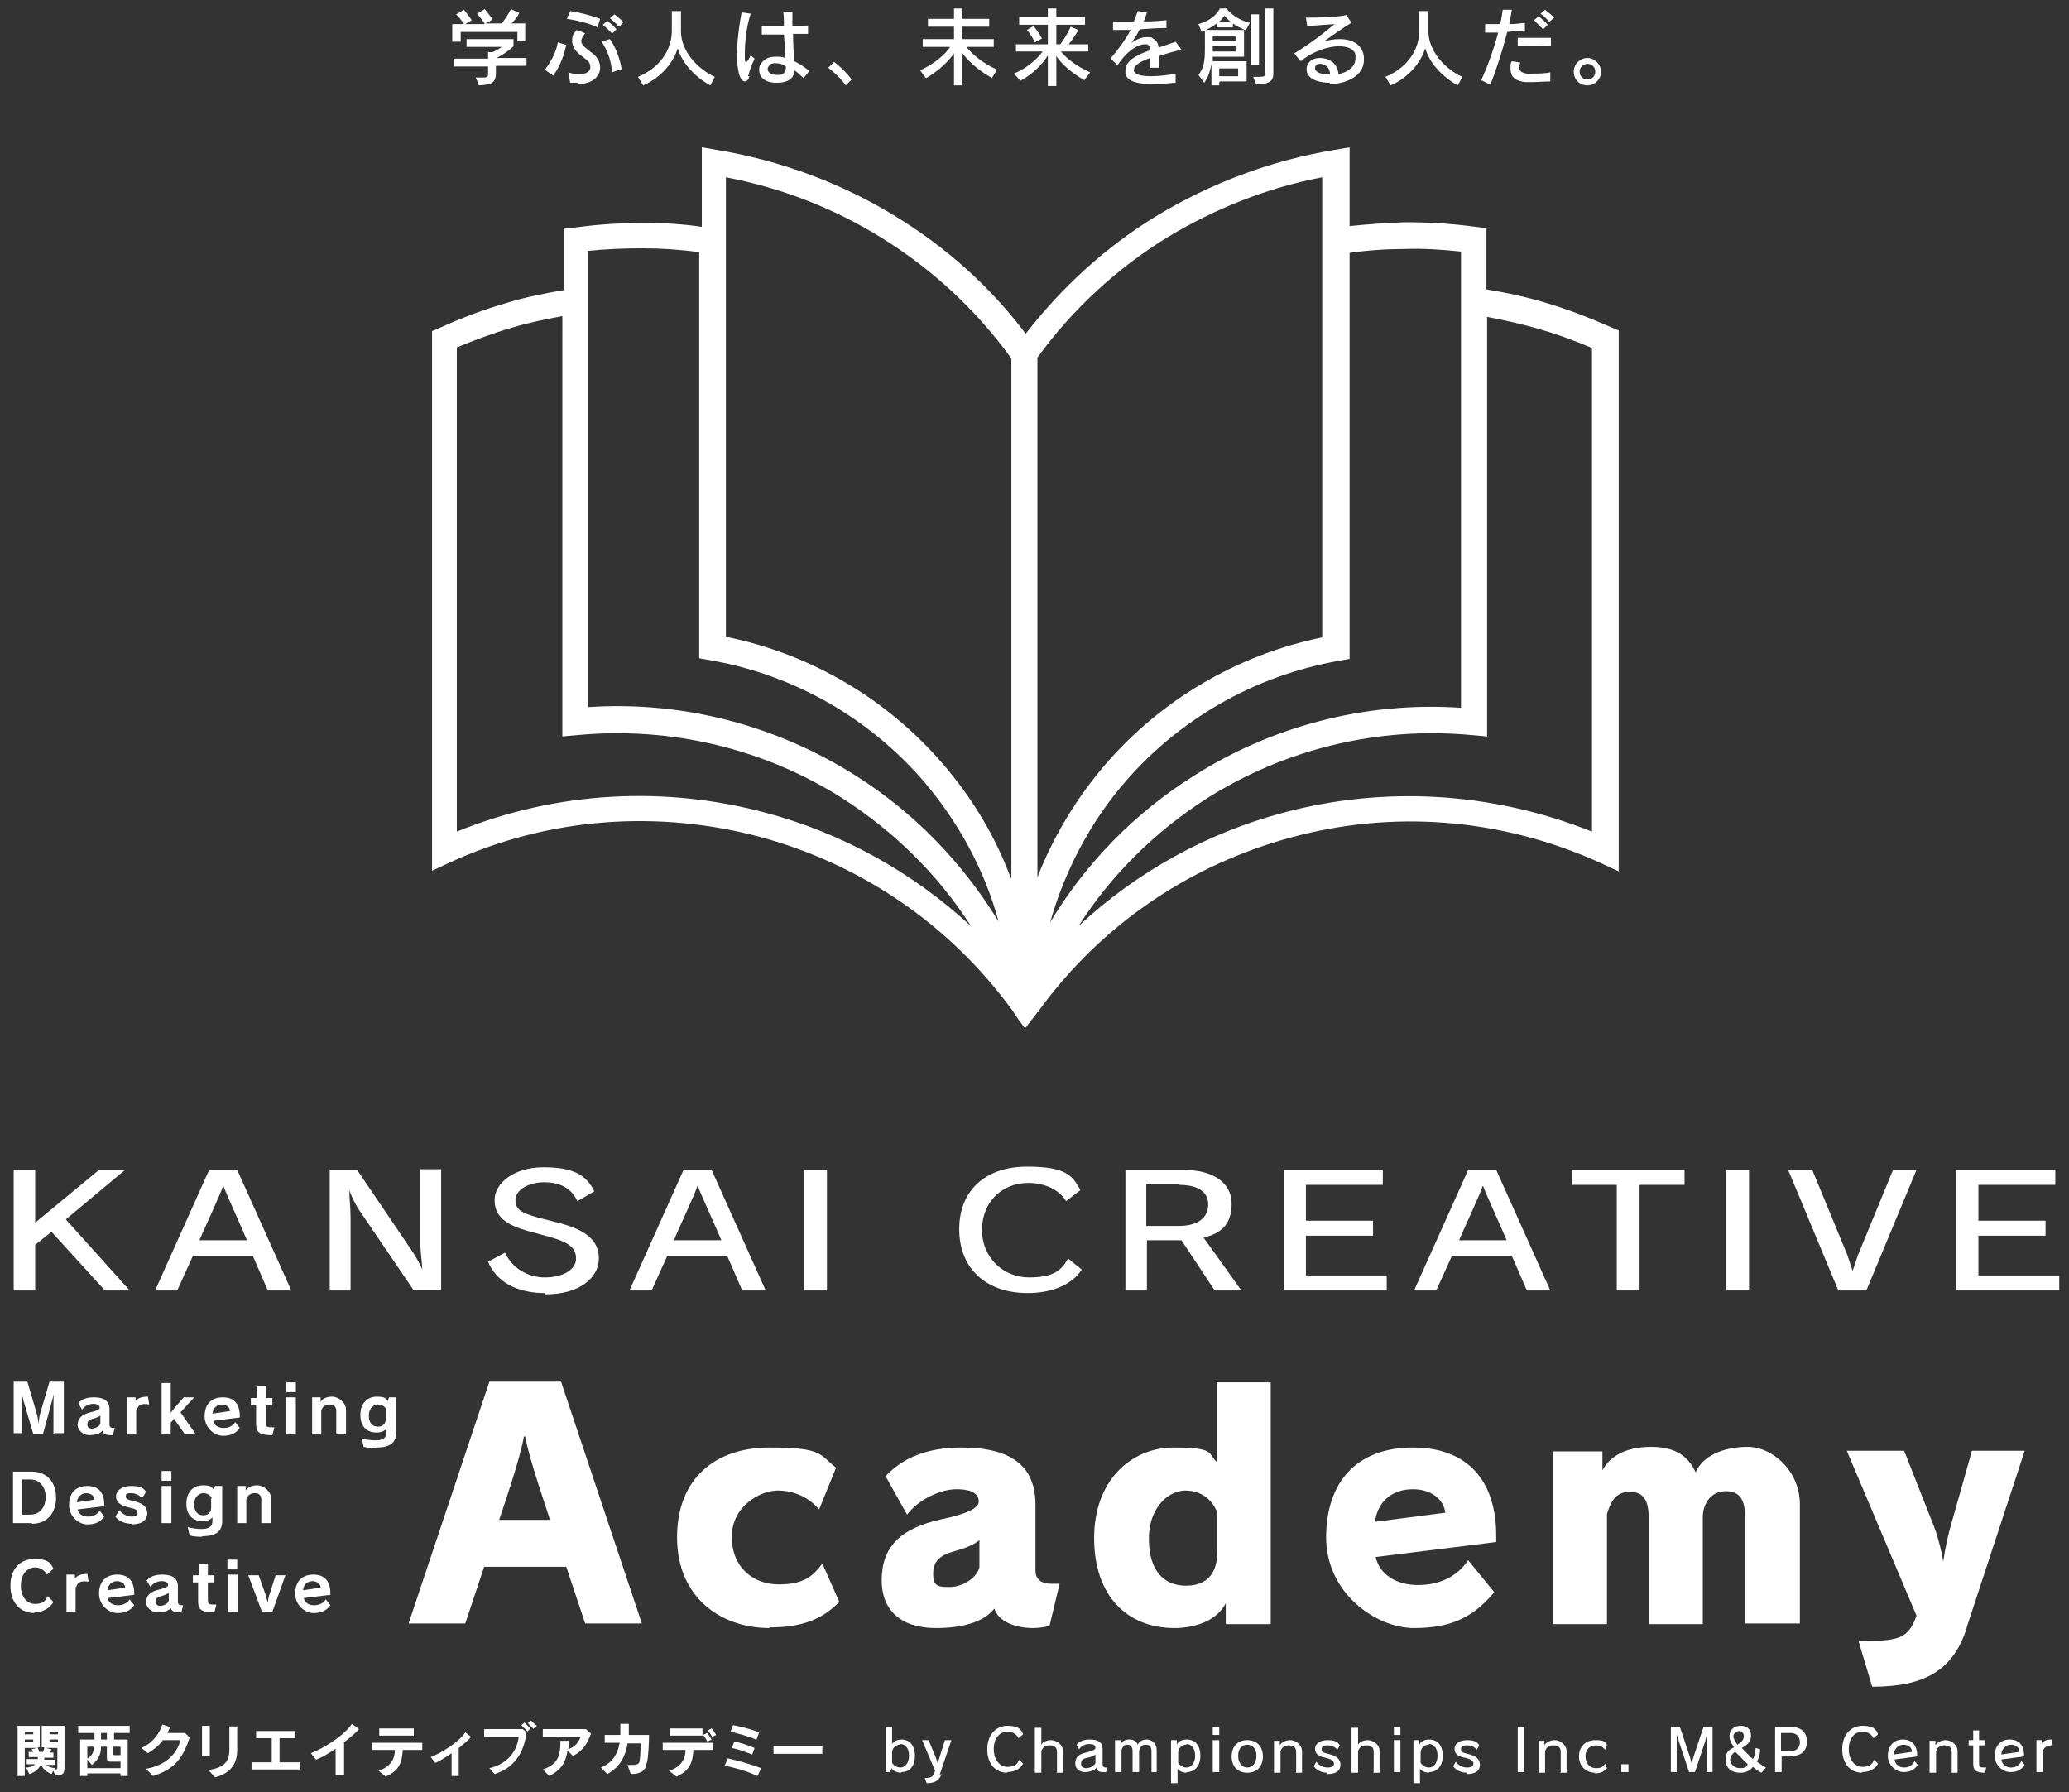 <?xml version="1.0" encoding="UTF-8"?>
<svg id="_レイヤー_1" data-name="レイヤー 1" xmlns="http://www.w3.org/2000/svg" version="1.1" viewBox="0 0 317.5 275">
  <rect x="0" y="0" width="317.5" height="275" fill="#333333" stroke="none"/>
  <defs>
    <style>
      .cls-1 {
        fill: #fff;
        stroke-width: 0px;
      }
    </style>
  </defs>
  <path class="cls-1" d="M207,34.7c2.9-.3,5.7-.5,8.6-.6,3.6,0,7.2.2,10.8.7l1.7.2v9.4c3,.5,5.9,1.1,8.9,2,3.4,1,6.8,2.3,10.2,3.8l1.2.5v83l-2.8-1.3c-15.4-7-32.1-8.1-47.5-3.9-15.2,4.1-29,13.2-38.7,26.6h0v.2c-.1,0-.2,0-.2,0h0s0,0,0,0h0s-.2.3-.2.3h0l-1.7,2.2c-.1-.1-1.7-2.3-1.9-2.7h0s0,0,0,0h0c-9.8-13.5-23.6-22.6-38.8-26.7-15.4-4.1-32.2-3.1-47.5,3.9l-2.8,1.3V50.8l1.2-.5c3.3-1.5,6.7-2.8,10.2-3.8,2.9-.9,5.9-1.5,8.9-2v-9.4l1.7-.2c3.6-.5,7.2-.7,10.8-.7,2.9,0,5.8.2,8.6.6v-12.2l2.3.4c9.7,1.6,19.2,5.1,27.6,10.3,7.5,4.6,14.3,10.6,19.8,17.9,5.6-7.2,12.3-13.3,19.8-17.9,8.5-5.2,17.9-8.7,27.6-10.3l2.3-.4v12.2h0ZM155.2,134.7V55c-5.5-7.6-12.3-13.8-19.9-18.5-7.4-4.6-15.5-7.7-23.9-9.3v70.5c13.3,2.7,24.8,9.7,33.2,19.4,4.5,5.2,8.1,11.1,10.5,17.6ZM159.2,55v79.6c2.5-6.4,6.1-12.3,10.5-17.4,8.4-9.7,20-16.7,33.2-19.4V27.2c-8.4,1.6-16.5,4.8-23.9,9.3-7.6,4.7-14.4,10.9-19.9,18.5h0ZM86.3,48.5c-2.6.5-5.2,1-7.8,1.8-2.8.8-5.7,1.9-8.4,3v74.3c15.5-6.3,32.1-7,47.4-2.9,11.6,3.1,22.4,9,31.5,17.4-5.1-8-11.9-14.6-19.7-19.6-11.8-7.5-26.1-11.1-40.8-9.7l-2.2.2V48.5s0,0,0,0ZM153.3,141.6c-2.2-8.2-6.3-15.6-11.7-21.9-8.2-9.4-19.5-16.1-32.6-18.4l-1.7-.3v-62.3c-2.8-.4-5.8-.6-8.6-.6-2.8,0-5.7.1-8.5.4v70c14.8-1,29.1,2.9,41.1,10.5,8.9,5.6,16.4,13.3,22,22.5h0ZM228.2,48.5c0,21.5,0,43,0,64.5l-2.2-.2c-14.7-1.4-28.9,2.2-40.8,9.7-7.8,5-14.6,11.6-19.7,19.6,9-8.4,19.8-14.3,31.4-17.4,15.3-4.1,31.9-3.3,47.4,2.9V53.4c-2.8-1.2-5.6-2.2-8.4-3-2.5-.7-5.1-1.3-7.8-1.8h0ZM161.1,141.6c5.5-9.2,13.1-16.9,22-22.5,11.9-7.6,26.3-11.5,41.1-10.5V38.6c-2.9-.3-5.7-.5-8.5-.4-2.9,0-5.8.2-8.6.6v62.3l-1.7.3c-13,2.3-24.4,9-32.6,18.4-5.4,6.2-9.4,13.7-11.7,21.9Z"/>
  <g>
    <path class="cls-1" d="M16.1,198l-8.2-9-2.5,2v7h-3.3v-18.5h3.3v8.1l9.8-8.1h4l-9.1,7.6,9.8,10.9h-4Z"/>
    <path class="cls-1" d="M41.1,198l-2.3-5.3h-9.2l-2.4,5.3h-3.4l8.3-18.5h4.3l8.3,18.5h-3.5ZM34.2,182h0c-.1.7-3.3,7.5-3.6,8.3h7.3c-.3-.8-3.4-7.6-3.6-8.3Z"/>
    <path class="cls-1" d="M63.5,198l-8.5-12.5c-.4-.6-1.2-2.2-1.4-2.9h0c0,1.1.2,2.7.2,4.4v11h-3.2v-18.5h4.2l8.4,12.4c.6.9,1.4,2.3,1.6,2.9h0c0-.8-.3-2.9-.3-4.1v-11.3h3.2v18.5h-4.3Z"/>
    <path class="cls-1" d="M83.6,198.4c-4.5,0-7.5-1.9-8.7-4.8l2.6-1.4c1,2.2,3.3,3.8,6.1,3.8s4.8-1.2,4.8-2.9-1.2-2.5-4-3.3l-3.3-.9c-3.6-1-5.2-2.3-5.2-4.8s2.9-5,7.5-5,6.6,1.2,7.8,3.7l-2.6,1.5c-.9-2-2.7-2.9-5.1-2.9s-4.4,1.2-4.4,2.7.9,2,3.4,2.7l3.5.9c3.7,1,5.9,2.5,5.9,5.4s-2.9,5.5-8.2,5.5Z"/>
    <path class="cls-1" d="M113.9,198l-2.3-5.3h-9.2l-2.4,5.3h-3.4l8.3-18.5h4.3l8.3,18.5h-3.5ZM107,182h0c-.1.7-3.3,7.5-3.6,8.3h7.3c-.3-.8-3.4-7.6-3.6-8.3Z"/>
    <path class="cls-1" d="M123.4,198v-18.5h3.5v18.5h-3.5Z"/>
    <path class="cls-1" d="M157.7,198.4c-6.3,0-10.5-3.7-10.5-9.8s4.2-9.6,10.4-9.6,7,1.5,8.2,3.6l-2.2,1.7c-1-1.7-3.2-2.8-5.8-2.8-3.9,0-7.1,2.8-7.1,7.2s3.4,7.3,7.2,7.3,5-1.1,6-2.9l2.1,1.7c-1.4,2.2-4.4,3.6-8.3,3.6Z"/>
    <path class="cls-1" d="M186.4,198l-5.1-7.7h-5.3v7.7h-3.3v-18.5h8.9c4.3,0,7.4,1.8,7.4,5.2s-1.9,4.6-4.3,5.2l5.8,8.1h-4ZM180.9,181.7h-5v6.4h5c2.7,0,4.5-1.1,4.5-3.3s-2-3-4.5-3Z"/>
    <path class="cls-1" d="M197,198v-18.5h15.2v2.3h-11.8v5.5h10.3v2.3h-10.3v6.1h12.4v2.3h-15.8Z"/>
    <path class="cls-1" d="M234.3,198l-2.3-5.3h-9.2l-2.4,5.3h-3.4l8.3-18.5h4.3l8.3,18.5h-3.5ZM227.5,182h0c-.1.7-3.3,7.5-3.6,8.3h7.3c-.3-.8-3.4-7.6-3.6-8.3Z"/>
    <path class="cls-1" d="M251.6,181.8v16.2h-3.5v-16.2h-6.8v-2.3h17.2v2.3h-6.8Z"/>
    <path class="cls-1" d="M264.9,198v-18.5h3.5v18.5h-3.5Z"/>
    <path class="cls-1" d="M286.4,198h-4.3l-7.7-18.5h3.7l5.4,13.1c.3.9.7,2.1.8,2.4h0c.1-.3.5-1.5.8-2.4l5.4-13.1h3.6l-7.7,18.5Z"/>
    <path class="cls-1" d="M300.2,198v-18.5h15.2v2.3h-11.8v5.5h10.3v2.3h-10.3v6.1h12.4v2.3h-15.8Z"/>
  </g>
  <g>
    <path class="cls-1" d="M89.8,249.1l-2.9-8.7h-12.6l-2.9,8.7h-8.7l12.4-37.1h11l12.4,37.1h-8.8ZM80.7,220.4h-.3c-.6,3.5-3.1,10.7-3.8,12.8h7.8c-.6-2-3.2-9.3-3.8-12.8Z"/>
    <path class="cls-1" d="M118.1,249.8c-7.6,0-14.2-4.8-14.2-13.9s5.9-13.8,14.2-13.8,7.6,1.1,10.2,3.1l-2.6,6.4c-1.6-1.9-3.9-2.9-6.4-2.9s-7,2.3-7,7.1,3.4,7.3,7.2,7.3,5.2-1.2,6.7-3.2l2.6,5.9c-2.6,2.6-5.6,3.9-10.7,3.9Z"/>
    <path class="cls-1" d="M160.9,249.5c-.8.2-1.6.3-2.4.3-2.8,0-5.4-1.1-5.9-3-1.7,2.2-5.2,3-9,3-5.4,0-8.3-2.8-8.3-7.3h0c0-5.1,2.8-8,9.2-9.4,3.4-.7,5.7-1.6,5.7-2.7s-.9-1.9-3.4-1.9-5.9,1.6-7.6,3.9l-3.3-5.9c2.6-2.8,6.4-4.4,11.6-4.4,7.8,0,11.4,2.9,11.4,8.8v10.1c0,1.4,1,2,2.4,2s.9,0,1.3,0l-1.6,6.7ZM150.3,236.3c-.8.7-2,1.2-3.8,1.7-2.2.6-3.3,1.5-3.3,3.5s.9,2,2.6,2,4-1.2,4.5-3v-4.2Z"/>
    <path class="cls-1" d="M188.1,249.1v-3.1c-1.5,2.9-5.1,3.8-7.9,3.8-7.1,0-12.3-4.8-12.3-13.8s5.8-13.9,12.2-13.9,5.2.9,6.6,2.2v-12.2h8.3v37.1h-6.8ZM186.8,232.1c-.7-1.9-2.4-3.4-4.9-3.4s-5.6,2.5-5.6,7.4,2.3,7.2,5.7,7.2,4.8-2.1,4.8-5.2v-5.9Z"/>
    <path class="cls-1" d="M229.6,236.6l-18.5,2.3c.6,2.7,3.2,4.3,6.5,4.3s6-1.3,7.7-3.8l4,4.9c-3.1,3.7-6.4,5.5-12.3,5.5s-13.5-5.4-13.5-13.9,4.7-13.8,13.3-13.8,12.8,5.3,12.8,13.5,0,.7,0,1ZM216.8,228.5c-3.2,0-5.4,1.9-5.8,5l10.8-1.4c-.3-2.1-2.2-3.6-5-3.6Z"/>
    <path class="cls-1" d="M267.8,249.1v-16.3c0-2.8-.9-4-3-4s-3.4,1.7-3.5,3.8v16.6h-8.3v-16.3c0-2.7-.8-4-2.9-4s-2.9,1.4-3.5,3.4v16.9h-8.3v-26.5h7.6v2.9c1.1-2.1,3.5-3.6,7.5-3.6s5.8,1.7,6.8,3.9c1.1-2.5,4.2-3.9,8-3.9s8,3.7,8,8.8v18.3h-8.3Z"/>
    <path class="cls-1" d="M301.8,249.8c-2.1,6.6-6.6,9-14.5,9l-2.1-7c6.2,0,7.6-.3,8.9-3.9l-10.7-25.3h8.8l4.3,10.9c.7,1.6,1.4,4.2,1.7,6.1h0c.3-2.1.8-4.4,1.3-6l3.1-11h8.1l-8.9,27.1Z"/>
  </g>
  <g>
    <path class="cls-1" d="M79.4,6.4v-1.5h-8.7v1.5h-1.3v-2.7h1.8s-.4-.7-1.2-1.5l1.2-.7c.8,1,1.2,1.6,1.2,1.6l-1,.6h3s-.4-.7-1.2-1.6l1.2-.7c.8,1,1.2,1.6,1.2,1.6l-1.1.6h2.5s1-1.3,1.4-2.2l1.3.6c-.3.6-.8,1.2-1.2,1.6h2.1v2.7h-1.3ZM76.1,10.1v1.2c0,1.6-1,1.7-2.6,1.8l-.5-1.2h.9c.7,0,1,0,1-.5v-1.2h-5.3v-1.2h5.3v-1h.7c.7-.3,1.4-.8,1.4-.8h-5.4v-1.2h7.2v1.1s-1,1-2.6,1.8h0s4.6,0,4.6,0v1.2h-4.6Z"/>
    <path class="cls-1" d="M84.9,11.6l-1.3-.9c.9-1.1,1.8-2.8,2-4.2l1.3.4c-.3,1.3-.8,3.1-2,4.7ZM91.7,4.2c-1.2-.6-3.2-1.1-4.7-1.3l.5-1.2c1.4.2,3.3.7,4.6,1.2l-.4,1.3ZM88.7,12.7c-.4,0-.7,0-1.2,0l-.3-1.6c.6.2,1.1.3,1.6.3,1.1,0,1.8-.4,1.8-1.1s-.4-1-1.2-1.6c-1-.7-1.6-1.5-1.6-2.4s.2-1.1.7-1.7l1.3.5c-.4.5-.6.9-.6,1.2,0,.6.6,1,1.6,1.8.9.6,1.3,1.5,1.3,2.3,0,1.3-1.2,2.5-3.4,2.5ZM93.9,11.1c0-1.5-.7-3.5-1.6-4.7l1.3-.4c.9,1.3,1.5,2.9,1.8,4.6l-1.5.5ZM93.9,5.1c-.4-.4-.9-.9-1.4-1.3l.7-.6c.5.4,1,.8,1.4,1.3l-.7.7ZM95,4.1c-.4-.4-.9-.9-1.4-1.3l.7-.6c.5.4,1,.8,1.4,1.2l-.7.7Z"/>
    <path class="cls-1" d="M109,13.1c-2.2-1.2-4.3-3.3-5-5.7-.6,2.1-2.5,4.5-5.3,5.7l-.8-1.3c4-1.7,5.2-4.8,5.2-7.1V1.7h1.4v3.1c0,3.1,2.6,5.8,5.2,7l-.7,1.3Z"/>
    <path class="cls-1" d="M115,11.7c-.1.5-.4.8-.7.8s-.7-.4-.9-1.2c-.2-.8-.3-1.8-.3-2.8,0-2.1.3-4.5.7-6.6l1.4.2c-.7,2.1-.9,4.7-.9,6.1v.4c0,.6,0,.9.2.9s.4-.4.7-1l.6.5c-.5,1-.8,2-1,2.7ZM123.3,12c-.4-.4-.9-.9-1.4-1.2,0,1.4-1.3,1.9-2.6,1.9s-.3,0-.4,0c-1.7-.1-2.4-1-2.4-1.9s.2-.9.5-1.3c.4-.5,1.1-.8,2-.8s1,0,1.5.2c0-.9-.1-2.3-.2-3.6-.7,0-1.5,0-2.1,0s-.9,0-1.3,0v-1.3c.8,0,2.1,0,3.4,0,0-.7,0-1.5-.1-2.2h1.4c0,.7,0,1.4,0,2.2.9,0,1.7,0,2.4-.1v1.3c-.7,0-1.5,0-2.3,0,0,1.5.1,3,.2,4.2.8.4,1.6.9,2.3,1.5l-.9,1.1ZM120.6,10.2h0c-.6-.4-1.1-.5-1.6-.5s-.8.1-1,.4c-.1.2-.2.3-.2.5,0,.4.4.8,1.2.9.1,0,.3,0,.4,0,.7,0,1.2-.3,1.2-1.2h0Z"/>
    <path class="cls-1" d="M129.8,13.1c-1.1-1.5-2.7-2.7-2.7-2.7l.9-.9s1.5,1.1,2.7,2.7l-.9.9Z"/>
    <path class="cls-1" d="M152.1,11.9c-2.3-1.3-3.7-2.8-4.4-3.7v4.9h-1.3v-4.9c-.8,1.1-2.2,2.6-4.3,3.8l-.9-1.2c2.2-1,3.9-2.5,4.6-3.6,0,0-4.2,0-4.2,0v-1.2h4.8v-1.9h-4v-1.2h4v-1.6h1.3v1.6h4.1v1.2h-4.1v1.9h4.8v1.2h-4.2c.8,1,2.3,2.4,4.7,3.5l-.8,1.3Z"/>
    <path class="cls-1" d="M166.4,12.3c-2-1.1-3.7-2.7-4.3-3.7v4.6h-1.3v-4.7c-.7,1.2-2.2,2.8-4.2,3.9l-1-1.1c2.1-.9,3.6-2.3,4.4-3.4h-4.1v-1.1h4.9v-3h-4.4v-1.2h4.4v-1.3h1.3v1.3h4.4v1.2h-4.4v3h.6c1-1.3,1.6-2.7,1.6-2.7l1.2.5s-.7,1.2-1.5,2.2h3v1.1h-4.2c.8,1,2.4,2.3,4.5,3.2l-.9,1.2ZM158.8,6.5c-.5-1.1-1.2-1.9-1.2-1.9l1-.6s.7.8,1.3,1.9l-1.1.6Z"/>
    <path class="cls-1" d="M177.9,8.4c0,.6,0,1.2,0,2h-1.4c0-.5,0-1,0-1.5-1.4.5-2.5,1.1-2.5,1.8s0,.1,0,.2c.2.6,1.3.8,2.6.8s2.9-.2,3.8-.4v1.4c-1.1.1-2.3.2-3.5.2-2.1,0-3.9-.3-4.2-1.6,0-.2,0-.3,0-.5,0-1.5,1.8-2.4,3.8-3.1,0-.5-.2-.8-.5-.9-.1,0-.2,0-.4,0-.9,0-2.6.9-4.1,3.2l-1.1-1c1.2-1.4,2.3-2.9,3.1-4.4-.8,0-1.8,0-2.7,0v-1.3c.5,0,1.2,0,2,0s.8,0,1.2,0c.2-.5.4-1.1.6-1.6l1.4.2c-.1.4-.3.9-.5,1.4,1.3,0,2.6-.1,3.5-.2v1.2c-1.3,0-2.7.1-4.1.2-.4.8-.9,1.5-1.3,2.1.6-.4,1.4-.9,2.3-.9s.7,0,1,.2c.6.3.8.7.9,1.4.9-.3,1.8-.6,2.6-.9l.9,1.2c-1.1.3-2.3.6-3.4,1Z"/>
    <path class="cls-1" d="M187.1,12.6v.5h-1.2v-3.3c-.2,1.1-.5,2.1-1.1,2.9l-.9-1.2c.8-1,1-2,1-4.1v-2.8h6v4.1h-4.8c0,.2,0,.6,0,.7h5.2v3.1h-4.1ZM191.3,4.7c-.8-.3-1.6-.7-2.1-1.1v.6h-2.5v-.6c-.6.5-1.4.9-2.3,1.3l-.5-1.2c2.6-.7,3.3-2.4,3.3-2.4h1s1.1,1.6,3.6,2.2l-.6,1.1ZM189.6,5.6h-3.5v.7h3.5v-.7ZM189.6,7.1h-3.5v.8h3.5v-.8ZM187.9,2.4s-.4.6-.9,1h1.9c-.5-.4-1-1-1-1ZM190,10.5h-2.9v1.2h2.9v-1.2ZM192,10.1V2.2h1.2v7.8h-1.2ZM192.8,13l-.5-1.2c1.4,0,1.8,0,1.8-.3V1.3h1.3v10c0,1.4-1,1.6-2.5,1.6Z"/>
    <path class="cls-1" d="M204.1,12.7c-1.3,0-2.5-.3-3.1-.9-.4-.4-.5-.8-.5-1.2,0-.8.6-1.6,1.8-1.7h.2c1.9,0,2.8,1.2,2.9,2.5,1.3-.3,2.6-1.1,2.6-2.4s0-.4,0-.6c-.2-.9-1.2-1.3-2.6-1.3s-3.9.7-5.8,2.3l-1-1.2c2.3-1.4,4.4-3,6.2-4.5-1.3.1-3,.2-4.2.3l-.2-1.3c.2,0,.4,0,.7,0,1.7,0,4.4-.1,5.5-.4l.8,1.2c-1.1.6-3,2-4.3,2.9.9-.3,1.7-.4,2.5-.4,1.9,0,3.2.8,3.6,2.2.1.4.1.7.1,1,0,2.5-2.8,3.7-5.3,3.7ZM202.5,9.8h0c-.4,0-.7.3-.7.6s0,.3.2.5c.4.4,1.1.5,1.9.5h.2c0-.8-.5-1.6-1.6-1.6Z"/>
    <path class="cls-1" d="M223.7,13.1c-2.2-1.2-4.3-3.3-5-5.7-.6,2.1-2.5,4.5-5.3,5.7l-.8-1.3c4-1.7,5.2-4.8,5.2-7.1V1.7h1.4v3.1c0,3.1,2.6,5.8,5.2,7l-.7,1.3Z"/>
    <path class="cls-1" d="M233.9,4.7c-.7,0-1.7.1-2.6.2-.7,2.7-1.6,5.6-2.6,8.1l-1.4-.7c.8-1.7,1.9-4.6,2.6-7.3-.7,0-1.4,0-2,0v-1.3c.2,0,.6,0,1.1,0s.8,0,1.2,0c.2-.8.3-1.5.4-2.2h1.4c-.1.8-.3,1.5-.4,2.2.9,0,1.7-.1,2.4-.2v1.3ZM235.2,12.6c-.5,0-.9,0-1.2,0-1.6-.2-2.2-.9-2.2-2s0-.8.2-1.2l1.3.2c-.1.3-.2.5-.2.7,0,.7.6.9,1.2,1,.2,0,.4,0,.6,0,.9,0,2.1,0,3-.2v1.4c-.9,0-1.9.1-2.8.1ZM237.9,7.1c-.8,0-1.6-.1-2.5-.1s-1.7,0-2.5.1v-1.3c.7,0,1.5,0,2.3,0s1.9,0,2.8,0v1.3ZM236.7,4.4c-.4-.4-.9-.9-1.3-1.3l.7-.6c.5.4,1,.8,1.4,1.3l-.7.7ZM237.8,3.4c-.4-.4-.8-.9-1.4-1.3l.7-.6c.5.4,1,.8,1.4,1.2l-.7.6Z"/>
    <path class="cls-1" d="M243.6,13.1c-1.2,0-2.1-.9-2.1-2.1s1-2.1,2.1-2.1,2.1,1,2.1,2.1-.9,2.1-2.1,2.1ZM243.6,9.8c-.6,0-1.2.5-1.2,1.2s.5,1.2,1.2,1.2,1.2-.5,1.2-1.2-.5-1.2-1.2-1.2Z"/>
  </g>
  <g>
    <path class="cls-1" d="M8.2,220.1v-4c0-.7,0-2.2.1-2.8h0c0,.5-.2,1.2-.3,1.6l-1.4,5.1h-1.5l-1.5-5.1c-.1-.4-.3-1.2-.3-1.7h0c0,.6.1,2.1.1,2.8v3.9h-1.3v-7.9h2.1l1.5,5.1c.1.4.2,1.2.2,1.4h0c0-.1.1-.9.2-1.4l1.5-5.1h2.2v7.9h-1.4Z"/>
    <path class="cls-1" d="M17.4,220.2c-.2,0-.3,0-.5,0-.6,0-1.1-.2-1.2-.7-.3.5-1.2.7-2,.7s-1.7-.6-1.8-1.5h0c0-1.1.7-1.7,2-2,.8-.2,1.4-.4,1.4-.7s-.3-.6-1-.6-1.4.4-1.7.9l-.6-1c.5-.6,1.3-.9,2.4-.9,1.6,0,2.4.6,2.4,1.8v2.4c0,.3.2.5.5.5s.2,0,.3,0l-.3,1.2ZM15.4,217.2c-.2.2-.6.3-1.1.5-.6.1-.9.3-.9.9h0c0,.4.3.6.7.6s1.2-.3,1.3-.8v-1.2Z"/>
    <path class="cls-1" d="M20.9,216.3v3.8h-1.4v-5.7h1.3v.6c.4-.5.9-.7,1.9-.7l.2,1.2c-1-.2-1.7,0-1.9.8Z"/>
    <path class="cls-1" d="M28.4,220.1l-1.7-2.4-.5.6v1.8h-1.4v-7.9h1.4v3.5c0,.4,0,1.1,0,1.1h0s.2-.3.6-.8l1.4-1.6h1.6l-2.1,2.3,2.3,3.3h-1.6Z"/>
    <path class="cls-1" d="M32.7,217.9c.1.8.8,1.2,1.6,1.2s1.4-.3,1.8-.9l.7.9c-.6.8-1.3,1.2-2.6,1.2s-2.8-1.2-2.8-3,1-2.9,2.8-2.9,2.6,1.1,2.6,2.9v.2l-4.1.5ZM34.1,215.5c-.8,0-1.4.5-1.5,1.4l2.7-.4c0-.6-.6-1-1.3-1Z"/>
    <path class="cls-1" d="M41.7,220.2c-1.8,0-2.4-.4-2.4-1.7v-2.9h-.8v-1.1h.9v-1.8h1.4v1.8h1v1.1h-1v2.6c0,.8.1.8,1.3.8l-.3,1.2Z"/>
    <path class="cls-1" d="M43.9,213.6v-1.5h1.5v1.5h-1.5ZM43.9,220.1v-5.7h1.5v5.7h-1.5Z"/>
    <path class="cls-1" d="M51.6,220.1v-3.6c0-.7-.4-1-1-1s-1.1.3-1.3.9v3.7h-1.4v-5.7h1.3v.7c.3-.5.9-.8,1.8-.8s2.1.9,2.1,2v3.8h-1.5Z"/>
    <path class="cls-1" d="M57.6,222.2c-.7,0-1.4-.1-1.8-.2l-.3-1.3c.6.2,1.5.3,2.1.3,1.2,0,1.7-.4,1.7-1.2v-.6c-.3.4-.9.6-1.5.6-1.5,0-2.5-.9-2.5-2.7s1.1-2.8,2.5-2.8,1.4.3,1.7.7l.2-.6h1.1v5.4c0,1.5-.9,2.3-3,2.3ZM59.3,216.3c-.2-.5-.7-.8-1.3-.8s-1.4.5-1.4,1.7.6,1.7,1.4,1.7,1.2-.5,1.2-1.2v-1.4Z"/>
    <path class="cls-1" d="M4.9,233.7H2v-7.9h2.9c2.3,0,3.7,1.6,3.7,4s-1.4,4-3.7,4ZM4.6,227h-1.2v5.4h1.2c1.5,0,2.4-1.1,2.4-2.7s-.9-2.7-2.4-2.7Z"/>
    <path class="cls-1" d="M11.9,231.5c.1.8.8,1.2,1.6,1.2s1.4-.3,1.8-.9l.7.9c-.6.8-1.3,1.2-2.6,1.2s-2.8-1.2-2.8-3,1-2.9,2.8-2.9,2.6,1.1,2.6,2.9v.2l-4.1.5ZM13.3,229.1c-.8,0-1.4.5-1.5,1.4l2.7-.4c0-.6-.6-1-1.3-1Z"/>
    <path class="cls-1" d="M20.2,233.8c-1,0-2-.4-2.5-1.1l.6-1c.4.6,1.3,1,1.9,1s.9-.2.9-.6-.3-.6-1.3-.8c-1.4-.3-2-.9-2-1.7s.8-1.6,2.3-1.6,1.9.3,2.3.9l-.6,1c-.4-.5-1-.8-1.7-.8s-.8.2-.8.5.2.5,1.1.7c1.5.3,2.2.9,2.2,1.9s-.8,1.7-2.4,1.7Z"/>
    <path class="cls-1" d="M24.8,227.2v-1.5h1.5v1.5h-1.5ZM24.8,233.7v-5.7h1.5v5.7h-1.5Z"/>
    <path class="cls-1" d="M30.9,235.8c-.7,0-1.4-.1-1.8-.2l-.3-1.3c.6.2,1.5.3,2.1.3,1.2,0,1.7-.4,1.7-1.2v-.6c-.3.4-.9.6-1.5.6-1.5,0-2.5-.9-2.5-2.7s1.1-2.8,2.5-2.8,1.4.3,1.7.7l.2-.6h1.1v5.4c0,1.5-.9,2.3-3,2.3ZM32.5,229.9c-.2-.5-.7-.8-1.3-.8s-1.4.5-1.4,1.7.6,1.7,1.4,1.7,1.2-.5,1.2-1.2v-1.4Z"/>
    <path class="cls-1" d="M40.1,233.7v-3.6c0-.7-.4-1-1-1s-1.1.3-1.3.9v3.7h-1.4v-5.7h1.3v.7c.3-.5.9-.8,1.8-.8s2.1.9,2.1,2v3.8h-1.5Z"/>
    <path class="cls-1" d="M5.3,247.5c-2.2,0-3.7-1.6-3.7-4.2s1.5-4.1,3.7-4.1,2.5.7,2.9,1.5l-1,.9c-.3-.6-1-1.1-1.8-1.1-1.2,0-2.2,1-2.2,2.8s1,2.8,2.2,2.8,1.6-.5,1.9-1.2l.9.9c-.5.9-1.6,1.6-2.9,1.6Z"/>
    <path class="cls-1" d="M11.6,243.5v3.8h-1.4v-5.7h1.3v.6c.4-.5.9-.7,1.9-.7l.2,1.2c-1-.2-1.7,0-1.9.8Z"/>
    <path class="cls-1" d="M16.5,245.1c.1.8.8,1.2,1.6,1.2s1.4-.3,1.8-.9l.7.9c-.6.8-1.3,1.2-2.6,1.2s-2.8-1.2-2.8-3,1-2.9,2.8-2.9,2.6,1.1,2.6,2.9v.2l-4.1.5ZM18,242.6c-.8,0-1.4.5-1.5,1.4l2.7-.4c0-.6-.6-1-1.3-1Z"/>
    <path class="cls-1" d="M27.9,247.4c-.2,0-.3,0-.5,0-.6,0-1.1-.2-1.2-.7-.3.5-1.2.7-2,.7s-1.7-.6-1.8-1.5h0c0-1.1.7-1.7,2-2,.8-.2,1.4-.4,1.4-.7s-.3-.6-1-.6-1.4.4-1.7.9l-.6-1c.5-.6,1.3-.9,2.4-.9,1.6,0,2.4.6,2.4,1.8v2.4c0,.3.2.5.5.5s.2,0,.3,0l-.3,1.2ZM25.9,244.4c-.2.2-.6.3-1.1.5-.6.1-.9.3-.9.9h0c0,.4.3.6.7.6s1.2-.3,1.3-.8v-1.2Z"/>
    <path class="cls-1" d="M32.8,247.4c-1.8,0-2.4-.4-2.4-1.7v-2.9h-.8v-1.1h.9v-1.8h1.4v1.8h1v1.1h-1v2.6c0,.8.1.8,1.3.8l-.3,1.2Z"/>
    <path class="cls-1" d="M34.9,240.8v-1.5h1.5v1.5h-1.5ZM35,247.3v-5.7h1.5v5.7h-1.5Z"/>
    <path class="cls-1" d="M41.8,247.3h-1.6l-2.1-5.6h1.6l1.1,3.1c.1.4.2.8.3,1.2h0c0-.4.1-.8.2-1.2l1-3.1h1.5l-2,5.6Z"/>
    <path class="cls-1" d="M46.6,245.1c.1.8.8,1.2,1.6,1.2s1.4-.3,1.8-.9l.7.9c-.6.8-1.3,1.2-2.6,1.2s-2.8-1.2-2.8-3,1-2.9,2.8-2.9,2.6,1.1,2.6,2.9v.2l-4.1.5ZM48,242.6c-.8,0-1.4.5-1.5,1.4l2.7-.4c0-.6-.6-1-1.3-1Z"/>
  </g>
  <g>
    <path class="cls-1" d="M8.5,272.5l-.3-.8-.3.5c-.7-.3-1.3-.7-1.6-1.5-.4.8-.9,1.2-1.8,1.5l-.5-1c.6,0,1.1-.2,1.4-.5h-1.3v-.8h1.7v-.3s-1.4,0-1.4,0v-.8h.7c0-.2-.3-.4-.3-.4l.9-.2h-1.9v4.3h-1.1v-7.7h3.4v3.3h-.3c0,.2.2.5.2.7h.6c.1-.2.2-.5.2-.7h-.4v-3.3h3.5v5.8c0,1.5,0,1.8-1.5,1.8ZM5.1,265.7h-1.3v.4h1.3v-.4ZM5.1,266.9h-1.3v.4h1.3v-.4ZM8.9,268.2h-1.9l.9.2s-.1.3-.3.5h.6v.8h-1.4v.3s1.7,0,1.7,0v.8h-1.4c.3.3.7.4,1.3.5v.2c.4,0,.4,0,.4-.6v-2.7ZM8.9,265.7h-1.3v.4h1.3v-.4ZM8.9,266.9h-1.3v.4h1.3v-.4Z"/>
    <path class="cls-1" d="M17.5,265.9v1h2.1v5.6h-1.1v-.4h-5.1v.4h-1.1v-5.6h2.2v-1h-2.5v-1.1h7.9v1.1h-2.4ZM13.4,268v1.8c.7-.4,1-.9,1-1.8h-1ZM18.5,270.3h-1.3c-.6,0-.8,0-.8-.6v-1.7h-.9c0,1.2-.4,2-1.4,2.8l-.7-.8v1.3h5.1v-.9ZM16.4,265.9h-.9v1h.9v-1ZM18.5,268h-1.1v1.2c0,.1,0,.1.2.1h.9v-1.3Z"/>
    <path class="cls-1" d="M23.5,272.5l-1.1-1.1c3.4-.6,4.8-2.6,5.3-4.4-.8,0-1.8,0-2.7,0-.6.8-1.3,1.4-2.3,2l-1-.8c1.7-.7,2.9-2.4,3.2-3.6l1.2.4c-.1.3-.3.6-.4.9h.5c.8,0,1.6,0,2.2,0l.7.7c-1.1,3.4-2.5,4.9-5.6,5.9Z"/>
    <path class="cls-1" d="M31,269.4c0-.9,0-1.9,0-2.9s0-1.2,0-1.7h1.2c0,.5,0,1,0,1.6,0,1,0,2,0,3h-1.2ZM36.4,268.5c0,1.8-.7,3.5-3.4,4.2l-1-1.1c2.3-.4,3.2-1.2,3.2-3.1,0-.4,0-.9,0-1.5s0-1.4,0-2.1h1.2c0,1.3,0,2.6,0,3.6Z"/>
    <path class="cls-1" d="M38.6,271.5v-1.1c.6,0,1.8,0,3.1,0,0-.8,0-1.7,0-2.5s0-.8,0-1.2c-1,0-1.9,0-2.4,0v-1.1c.7,0,1.8,0,2.8,0s2.4,0,3.2,0v1.1c-.5,0-1.5,0-2.4,0,0,.5,0,1.1,0,1.7s0,1.4,0,2c1.3,0,2.5,0,3.2,0v1.1c-1.6,0-5.8,0-7.5,0Z"/>
    <path class="cls-1" d="M52.8,267.4c0,.4,0,.9,0,1.5,0,1.1,0,2.4,0,3.5h-1.3c0-1,0-2.1,0-3.2v-.9c-1,.7-2,1.3-3,1.7l-.8-1c2.1-.8,5.2-2.8,6.3-4.5l1.1.8c-.6.7-1.5,1.4-2.4,2.1Z"/>
    <path class="cls-1" d="M61.8,268.5c-.1,2.4-.9,3.3-2.6,4.1l-1.1-.9c1.8-.6,2.5-1.8,2.5-3.2-1.5,0-2.9,0-3.5,0v-1.1c.6,0,1.7,0,3,0,1.8,0,3.8,0,4.7,0v1.1c-.5,0-1.7,0-2.9,0ZM61,266.3c-1.1,0-2.2,0-2.8,0v-1.1c1.2,0,4.1,0,5.3,0v1.1c-.6,0-1.5,0-2.5,0Z"/>
    <path class="cls-1" d="M70.4,268.2c0,.3,0,.7,0,1.1,0,1,0,2.2,0,3.2h-1.1c0-1.1,0-2.5,0-3.5-.8.6-1.7,1.1-2.5,1.5l-.7-.9c1.8-.7,4.4-2.4,5.3-3.8l.9.7c-.5.6-1.3,1.2-2,1.8Z"/>
    <path class="cls-1" d="M76,272.3l-.9-1c2.6-.6,4.2-2.4,4.5-4.8-1.3,0-3.9,0-5.3,0v-1.2c.7,0,1.9,0,3.1,0s2.2,0,2.8,0l.6.5c-.4,3.3-2,5.5-4.9,6.4ZM80.9,265.6c-.3-.3-.6-.6-.9-.9l.5-.4c.3.3.6.6.9.9l-.5.5ZM81.9,265.3c-.3-.3-.6-.6-.9-.9l.5-.4c.3.3.6.6.9.8l-.5.4Z"/>
    <path class="cls-1" d="M87.9,269.4l-.8-.8c-.3,1.8-.9,2.9-2.8,3.9l-1-1c2.4-.8,2.7-2.3,2.7-4.2v-.2h1.3c0,.5,0,.9-.1,1.3,1.1-.4,1.6-1.1,1.9-1.9-2,0-4.2,0-5.8,0v-1.2c.7,0,1.9,0,3.1,0s2.8,0,3.5,0l.8.7c-.6,1.5-1.1,2.5-2.7,3.4Z"/>
    <path class="cls-1" d="M99.2,270.6c-.1.6-.3,1.6-2.4,1.6l-.5-1.4c.3,0,.6,0,.8,0,.7,0,.9-.2,1-.4.2-.7.2-2.2.2-2.9h-2c-.3,1.9-1.1,3.6-3.1,4.7l-1-1c1.8-.7,2.6-2.1,2.9-3.8-.8,0-1.6,0-2.3,0v-1.2c.6,0,1.5,0,2.4,0,0-.5,0-1.1,0-1.7h1.3c0,.6,0,1.1,0,1.7,1,0,2.1,0,3.1,0,0,1.1-.1,3.3-.3,4.2Z"/>
    <path class="cls-1" d="M106.4,268.5c-.1,2.4-.9,3.3-2.6,4.1l-1.1-.9c1.8-.6,2.5-1.8,2.5-3.2-1.5,0-2.9,0-3.5,0v-1.1c.6,0,1.7,0,3,0,1.8,0,3.8,0,4.7,0v1.1c-.5,0-1.7,0-2.9,0ZM105.6,266.3c-1,0-2.2,0-2.8,0v-1.1c1.2,0,4.1,0,5,0v1.1c-.4,0-1.3,0-2.2,0ZM108.6,267.3c-.2-.4-.4-.7-.7-1.1l.6-.3c.3.3.5.7.7,1l-.6.3ZM109.3,266.5c-.2-.3-.4-.7-.7-1l.6-.3c.3.3.5.7.7,1l-.6.3Z"/>
    <path class="cls-1" d="M116.2,272.5c-1.4-.7-3.2-1.2-5-1.6l.5-1.1c1.8.4,3.5.9,5.1,1.5l-.5,1.1ZM116,266.9c-1.1-.5-2.7-.9-3.9-1.2l.4-1c1.1.2,2.7.6,4,1.1l-.4,1.1ZM115.4,269.2c-1-.4-2.1-.8-3.1-1l.4-1c1,.2,2.1.6,3.1,1l-.4,1.1Z"/>
    <path class="cls-1" d="M118.7,269.1v-1.2c.8,0,2,0,3.3,0s3.1,0,4.2,0v1.2c-1.9,0-5.7,0-7.5,0Z"/>
    <path class="cls-1" d="M138.3,272c-.6,0-1.3-.3-1.5-.7l-.2.6h-.7v-6.9h1v2.6c.2-.4.8-.7,1.4-.7,1.3,0,2.1.9,2.1,2.5s-.8,2.5-2.1,2.5ZM138.1,267.7c-.7,0-1.2.6-1.2,1.2v1.6c.3.4.7.7,1.3.7s1.3-.6,1.3-1.8-.6-1.8-1.3-1.8Z"/>
    <path class="cls-1" d="M144.5,272.2c-.4,1-1,1.4-2.3,1.4l-.3-.8h.1c1,0,1.2-.2,1.5-1.1l-2-4.7h1l1.2,2.9c0,.2.1.4.2.6,0,.1,0,.2,0,.3h0c0-.3.1-.6.2-.9l.9-2.9h1l-1.8,5.3Z"/>
    <path class="cls-1" d="M154.6,272c-1.9,0-3.1-1.4-3.1-3.6s1.3-3.6,3.1-3.6,2.1.6,2.4,1.3l-.7.6c-.3-.6-.9-1-1.7-1-1.2,0-2.1,1-2.1,2.7s1,2.7,2.1,2.7,1.5-.4,1.8-1.1l.6.6c-.4.8-1.3,1.3-2.5,1.3Z"/>
    <path class="cls-1" d="M162.2,271.9v-3.1c0-.7-.4-1-1.1-1s-1.1.3-1.3.9v3.3h-1v-6.9h1v2.6c.2-.4.8-.7,1.5-.7s1.8.6,1.8,1.6v3.4h-1Z"/>
    <path class="cls-1" d="M169.6,271.9c-.1,0-.2,0-.4,0-.5,0-.9-.2-.9-.7-.3.4-1,.7-1.8.7s-1.5-.5-1.5-1.3h0c0-1,.6-1.5,1.7-1.7.7-.2,1.4-.4,1.4-.7,0-.5-.4-.6-1-.6s-1.2.3-1.5.8l-.4-.7c.4-.5,1.1-.8,2-.8,1.3,0,2,.4,2,1.5v2.3c0,.3.2.5.4.5s.2,0,.3,0l-.2.8ZM168.1,269.2c-.2.2-.7.4-1.2.5-.6.1-1,.3-1,.9h0c0,.5.3.7.8.7s1.2-.3,1.4-.8v-1.3Z"/>
    <path class="cls-1" d="M176.7,271.9v-3.2c0-.7-.3-1-.9-1s-.9.4-1,1v3.2h-1v-3.2c0-.7-.3-1-.8-1s-.7.3-.9.8v3.4h-1v-4.9h.9v.6c.2-.4.6-.7,1.3-.7s1.1.3,1.3.8c.2-.5.7-.8,1.4-.8s1.5.6,1.5,1.6v3.4h-1Z"/>
    <path class="cls-1" d="M182.1,272c-.5,0-1.1-.2-1.4-.6v2.2h-1v-6.6h.9v.7c.2-.5.8-.8,1.5-.8,1.3,0,2.1.9,2.1,2.5s-.9,2.5-2.1,2.5ZM182,267.7c-.7,0-1.2.6-1.2,1.2v1.6c.3.4.7.7,1.3.7s1.3-.6,1.3-1.8-.6-1.8-1.3-1.8Z"/>
    <path class="cls-1" d="M186.1,266.2v-1.2h1v1.2h-1ZM186.1,271.9v-4.9h1v4.9h-1Z"/>
    <path class="cls-1" d="M191.4,272c-1.5,0-2.4-1-2.4-2.5s.9-2.5,2.4-2.5,2.4,1,2.4,2.5-.9,2.5-2.4,2.5ZM191.4,267.7c-.8,0-1.4.6-1.4,1.7s.6,1.8,1.4,1.8,1.4-.7,1.4-1.8-.6-1.7-1.4-1.7Z"/>
    <path class="cls-1" d="M198.9,271.9v-3.1c0-.7-.4-1-1.1-1s-1.1.3-1.3.9v3.3h-1v-4.9h.9v.7c.2-.4.8-.8,1.6-.8s1.8.7,1.8,1.7v3.3h-1Z"/>
    <path class="cls-1" d="M203.7,272c-.9,0-1.7-.4-2.1-1l.4-.7c.3.5,1,.9,1.7.9s1-.2,1-.6-.4-.7-1.3-.9c-1.2-.2-1.6-.7-1.6-1.4s.7-1.3,1.9-1.3,1.6.3,1.9.8l-.4.7c-.3-.5-.9-.7-1.5-.7s-.9.2-.9.6.2.5,1,.7c1.3.3,1.9.8,1.9,1.7s-.7,1.4-2,1.4Z"/>
    <path class="cls-1" d="M210.8,271.9v-3.1c0-.7-.4-1-1.1-1s-1.1.3-1.3.9v3.3h-1v-6.9h1v2.6c.2-.4.8-.7,1.5-.7s1.8.6,1.8,1.6v3.4h-1Z"/>
    <path class="cls-1" d="M213.9,266.2v-1.2h1v1.2h-1ZM213.9,271.9v-4.9h1v4.9h-1Z"/>
    <path class="cls-1" d="M219.3,272c-.5,0-1.1-.2-1.4-.6v2.2h-1v-6.6h.9v.7c.2-.5.8-.8,1.5-.8,1.3,0,2.1.9,2.1,2.5s-.9,2.5-2.1,2.5ZM219.2,267.7c-.7,0-1.2.6-1.2,1.2v1.6c.3.4.7.7,1.3.7s1.3-.6,1.3-1.8-.6-1.8-1.3-1.8Z"/>
    <path class="cls-1" d="M225.1,272c-.9,0-1.7-.4-2.1-1l.4-.7c.3.5,1,.9,1.7.9s1-.2,1-.6-.4-.7-1.3-.9c-1.2-.2-1.6-.7-1.6-1.4s.7-1.3,1.9-1.3,1.6.3,1.9.8l-.4.7c-.3-.5-.9-.7-1.5-.7s-.9.2-.9.6.2.5,1,.7c1.3.3,1.9.8,1.9,1.7s-.7,1.4-2,1.4Z"/>
    <path class="cls-1" d="M232.9,271.9v-6.9h1v6.9h-1Z"/>
    <path class="cls-1" d="M239.5,271.9v-3.1c0-.7-.4-1-1.1-1s-1.1.3-1.3.9v3.3h-1v-4.9h.9v.7c.2-.4.8-.8,1.6-.8s1.8.7,1.8,1.7v3.3h-1Z"/>
    <path class="cls-1" d="M244.8,272c-1.3,0-2.5-.9-2.5-2.5s1.1-2.5,2.5-2.5,1.4.2,1.8.7l-.3.8c-.3-.5-.8-.7-1.4-.7-.8,0-1.6.5-1.6,1.7s.8,1.8,1.6,1.8,1.1-.2,1.4-.7l.3.7c-.4.5-1,.8-1.9.8Z"/>
    <path class="cls-1" d="M248.8,271.9v-1.2h1.1v1.2h-1.1Z"/>
    <path class="cls-1" d="M261.9,271.9v-3.8c0-.5,0-1.4,0-1.9h0c0,.2-.2.7-.2.9l-1.6,4.8h-.9l-1.6-4.8c0-.2-.2-.6-.3-.9h0c0,.5,0,1.3,0,1.9v3.8h-.9v-6.9h1.4l1.6,4.8c0,.3.2.6.2.8h0c0-.2.1-.5.2-.8l1.6-4.8h1.4v6.9h-.9Z"/>
    <path class="cls-1" d="M270.3,272c-.4-.2-1-.6-1.3-.9-.4.5-1,.9-1.9.9-1.5,0-2.3-.8-2.3-2s.5-1.5,1.3-1.9c-.4-.6-.7-1.1-.7-1.7,0-.9.6-1.6,1.7-1.6s1.6.6,1.6,1.5-.5,1.4-1.4,1.9c.4.4,1,1.1,1.7,1.7.3-.5.4-1.2.4-1.7l.7.2c0,.8-.2,1.4-.5,1.9.4.3,1,.7,1.4.9l-.6.7ZM266.4,268.7c-.5.3-.9.8-.9,1.3s.5,1.3,1.5,1.3,1-.3,1.2-.6c-.7-.7-1.4-1.4-1.9-1.9ZM266.9,265.6c-.5,0-.9.4-.9.8s.3.8.6,1.3c.7-.4,1-.8,1-1.3s-.3-.8-.8-.8Z"/>
    <path class="cls-1" d="M275.1,269.5h-1.7v2.4h-1v-6.9h2.7c1.3,0,2.2.9,2.2,2.2s-.8,2.2-2.2,2.2ZM274.8,265.9h-1.5v2.8h1.5c.8,0,1.4-.5,1.4-1.4s-.6-1.4-1.4-1.4Z"/>
    <path class="cls-1" d="M285.8,272c-1.9,0-3.1-1.4-3.1-3.6s1.3-3.6,3.1-3.6,2.1.6,2.4,1.3l-.7.6c-.3-.6-.9-1-1.7-1-1.2,0-2.1,1-2.1,2.7s1,2.7,2.1,2.7,1.5-.4,1.8-1.1l.6.6c-.4.8-1.3,1.3-2.5,1.3Z"/>
    <path class="cls-1" d="M290.7,269.9c.1.8.7,1.3,1.5,1.3s1.3-.4,1.6-1l.5.6c-.5.7-1.1,1.1-2.2,1.1s-2.4-1-2.4-2.5.9-2.5,2.3-2.5,2.2.9,2.2,2.4v.2l-3.7.5ZM292.1,267.7c-.8,0-1.4.6-1.5,1.5l2.8-.4c0-.7-.6-1.1-1.3-1.1Z"/>
    <path class="cls-1" d="M299.5,271.9v-3.1c0-.7-.4-1-1.1-1s-1.1.3-1.3.9v3.3h-1v-4.9h.9v.7c.2-.4.8-.8,1.6-.8s1.8.7,1.8,1.7v3.3h-1Z"/>
    <path class="cls-1" d="M304.7,272c-1.4,0-1.9-.3-1.9-1.4v-2.8h-.7v-.8h.7v-1.5h.9v1.5h.9v.8h-.9v2.7c0,.7.1.7,1.1.7l-.2.8Z"/>
    <path class="cls-1" d="M307.1,269.9c.1.8.7,1.3,1.5,1.3s1.3-.4,1.6-1l.5.6c-.5.7-1.1,1.1-2.2,1.1s-2.4-1-2.4-2.5.9-2.5,2.3-2.5,2.2.9,2.2,2.4v.2l-3.7.5ZM308.6,267.7c-.8,0-1.4.6-1.5,1.5l2.8-.4c0-.7-.6-1.1-1.3-1.1Z"/>
    <path class="cls-1" d="M314.8,267.8c-.6,0-1.1.3-1.3.8v3.3h-1v-4.9h.8v.5c.3-.4.8-.6,1.5-.6l.2.9c-.1,0-.3,0-.4,0Z"/>
  </g>
</svg>